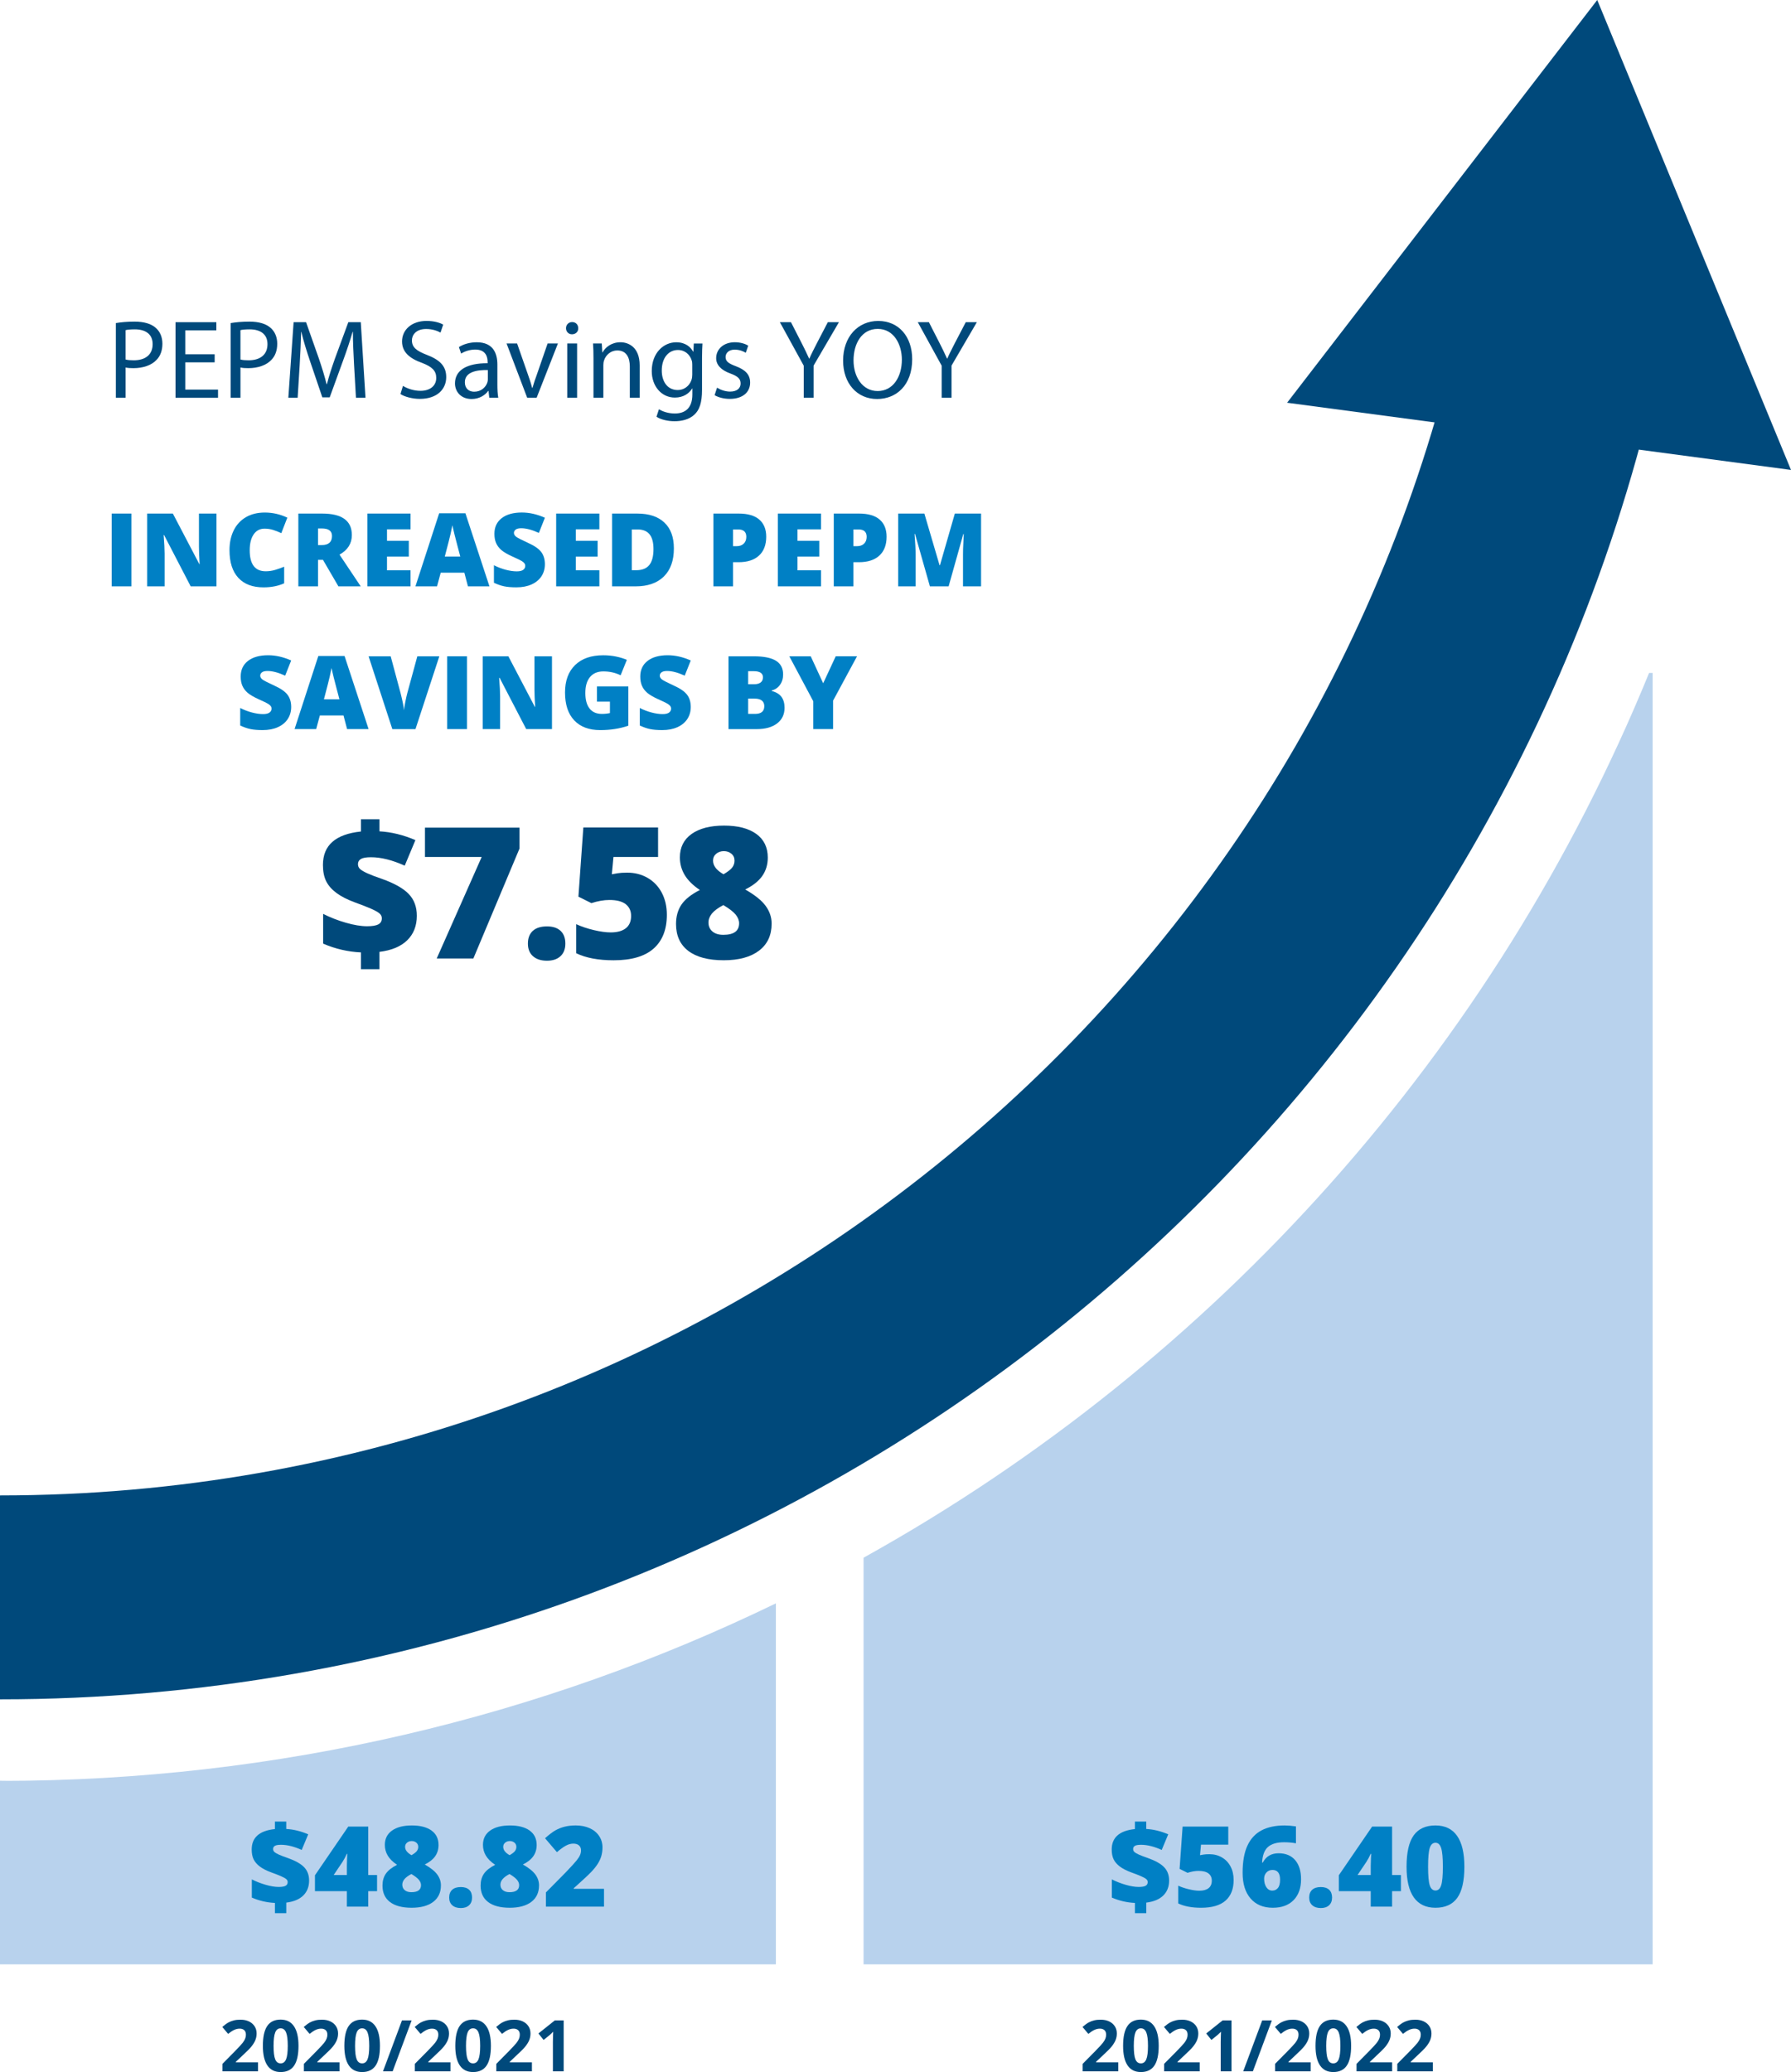 <?xml version="1.0" encoding="utf-8"?>
<!-- Generator: Adobe Illustrator 27.7.0, SVG Export Plug-In . SVG Version: 6.00 Build 0)  -->
<svg version="1.1" id="Layer_1" xmlns="http://www.w3.org/2000/svg" xmlns:xlink="http://www.w3.org/1999/xlink" x="0px" y="0px"
	 viewBox="0 0 175.677 203.227" style="enable-background:new 0 0 175.677 203.227;" xml:space="preserve">
<style type="text/css">
	.st0{fill:#B8D2ED;}
	.st1{fill:none;stroke:#00497B;stroke-width:20;stroke-miterlimit:10;}
	.st2{fill:#00497B;}
	.st3{fill:#0080C5;}
</style>
<g>
	<path class="st0" d="M84.706,152.781v39.881h77.4V66.005h-0.35C146.666,102.948,119.293,133.564,84.706,152.781"/>
	<path class="st0" d="M1.294,174.672c-0.433,0-0.862-0.013-1.294-0.016v18.006H76.106v-35.403
		c-23.005,11.154-48.824,17.413-76.106,17.413"/>
	<path class="st1" d="M152.58,35.654c-16.182,69.27-78.451,121.018-152.58,121.018"/>
	<polygon class="st2" points="126.251,39.501 156.672,0 175.677,46.093 	"/>
	<g>
		<path class="st2" d="M11.364,31.687c0.462-0.077,1.067-0.143,1.837-0.143c0.946,0,1.639,0.22,2.08,0.616
			c0.407,0.352,0.649,0.891,0.649,1.551c0,0.671-0.198,1.199-0.572,1.584c-0.506,0.539-1.331,0.815-2.266,0.815
			c-0.286,0-0.55-0.011-0.77-0.066v2.971h-0.958V31.687z M12.322,35.262c0.209,0.056,0.473,0.077,0.792,0.077
			c1.155,0,1.859-0.56,1.859-1.584c0-0.98-0.693-1.452-1.75-1.452c-0.418,0-0.737,0.033-0.902,0.077V35.262z"/>
		<path class="st2" d="M21.056,35.538H18.174v2.674h3.212v0.803h-4.17v-7.415h4.005v0.803H18.174v2.344h2.882V35.538z"
			/>
		<path class="st2" d="M22.628,31.687c0.462-0.077,1.067-0.143,1.837-0.143c0.946,0,1.639,0.22,2.08,0.616
			c0.407,0.352,0.649,0.891,0.649,1.551c0,0.671-0.198,1.199-0.572,1.584c-0.506,0.539-1.331,0.815-2.266,0.815
			c-0.286,0-0.55-0.011-0.77-0.066v2.971h-0.958V31.687z M23.586,35.262c0.209,0.056,0.473,0.077,0.792,0.077
			c1.155,0,1.859-0.56,1.859-1.584c0-0.98-0.693-1.452-1.75-1.452c-0.418,0-0.737,0.033-0.902,0.077V35.262z"/>
		<path class="st2" d="M34.729,35.757c-0.055-1.034-0.121-2.277-0.11-3.201h-0.033
			c-0.253,0.869-0.561,1.793-0.935,2.816l-1.309,3.598h-0.726l-1.199-3.531c-0.352-1.046-0.649-2.003-0.858-2.883
			h-0.022c-0.022,0.924-0.077,2.167-0.143,3.278l-0.198,3.18h-0.913l0.517-7.415h1.221l1.265,3.587
			c0.308,0.913,0.561,1.727,0.748,2.497h0.033c0.187-0.748,0.451-1.562,0.781-2.497l1.32-3.587h1.221l0.462,7.415
			h-0.935L34.729,35.757z"/>
		<path class="st2" d="M39.524,37.848c0.429,0.264,1.056,0.484,1.716,0.484c0.979,0,1.551-0.518,1.551-1.266
			c0-0.693-0.396-1.089-1.397-1.475c-1.21-0.429-1.958-1.056-1.958-2.101c0-1.155,0.957-2.014,2.398-2.014
			c0.759,0,1.309,0.176,1.639,0.363l-0.264,0.781c-0.242-0.133-0.737-0.352-1.408-0.352
			c-1.012,0-1.397,0.606-1.397,1.111c0,0.693,0.451,1.034,1.474,1.431c1.254,0.483,1.892,1.089,1.892,2.178
			c0,1.145-0.847,2.135-2.596,2.135c-0.715,0-1.497-0.209-1.893-0.474L39.524,37.848z"/>
		<path class="st2" d="M47.994,39.014l-0.077-0.671h-0.033c-0.297,0.418-0.869,0.792-1.628,0.792
			c-1.078,0-1.628-0.759-1.628-1.529c0-1.287,1.144-1.991,3.201-1.98v-0.109c0-0.44-0.121-1.232-1.21-1.232
			c-0.495,0-1.012,0.153-1.386,0.396l-0.22-0.638c0.44-0.286,1.078-0.473,1.75-0.473
			c1.628,0,2.024,1.11,2.024,2.178v1.991c0,0.462,0.022,0.913,0.088,1.276H47.994z M47.851,36.296
			c-1.056-0.021-2.255,0.165-2.255,1.199c0,0.627,0.418,0.925,0.913,0.925c0.693,0,1.133-0.44,1.288-0.892
			c0.033-0.099,0.055-0.209,0.055-0.308V36.296z"/>
		<path class="st2" d="M50.722,33.689l1.045,2.993c0.176,0.483,0.319,0.924,0.429,1.364h0.033
			c0.121-0.44,0.275-0.881,0.451-1.364l1.034-2.993h1.012l-2.09,5.325h-0.924l-2.024-5.325H50.722z"/>
		<path class="st2" d="M56.717,32.193c0.011,0.33-0.231,0.595-0.616,0.595c-0.341,0-0.583-0.265-0.583-0.595
			c0-0.341,0.253-0.605,0.605-0.605C56.486,31.588,56.717,31.852,56.717,32.193z M55.639,39.014V33.689h0.968v5.325
			H55.639z"/>
		<path class="st2" d="M58.213,35.13c0-0.55-0.011-1.001-0.044-1.441h0.858l0.055,0.881h0.022
			c0.264-0.507,0.88-1.001,1.76-1.001c0.737,0,1.881,0.44,1.881,2.266v3.18h-0.968v-3.069
			c0-0.858-0.319-1.573-1.232-1.573c-0.638,0-1.133,0.451-1.298,0.99c-0.044,0.121-0.066,0.286-0.066,0.451v3.201
			H58.213V35.13z"/>
		<path class="st2" d="M68.905,33.689c-0.022,0.386-0.044,0.815-0.044,1.464v3.091c0,1.222-0.242,1.97-0.759,2.432
			c-0.517,0.484-1.266,0.639-1.937,0.639c-0.638,0-1.342-0.154-1.772-0.44l0.242-0.737
			c0.352,0.22,0.902,0.418,1.562,0.418c0.99,0,1.716-0.517,1.716-1.859v-0.594h-0.022
			c-0.297,0.495-0.869,0.891-1.694,0.891c-1.32,0-2.267-1.122-2.267-2.596c0-1.805,1.177-2.827,2.398-2.827
			c0.924,0,1.43,0.483,1.661,0.924h0.022l0.044-0.804H68.905z M67.904,35.791c0-0.165-0.011-0.308-0.055-0.44
			c-0.176-0.561-0.649-1.023-1.353-1.023c-0.924,0-1.585,0.781-1.585,2.013c0,1.046,0.528,1.915,1.573,1.915
			c0.594,0,1.133-0.374,1.342-0.99c0.055-0.165,0.077-0.352,0.077-0.518V35.791z"/>
		<path class="st2" d="M70.335,38.024c0.286,0.188,0.792,0.385,1.276,0.385c0.704,0,1.034-0.352,1.034-0.792
			c0-0.462-0.275-0.715-0.99-0.979c-0.957-0.342-1.408-0.869-1.408-1.508c0-0.857,0.693-1.562,1.837-1.562
			c0.539,0,1.012,0.153,1.309,0.329l-0.242,0.704c-0.209-0.132-0.594-0.308-1.089-0.308
			c-0.572,0-0.891,0.33-0.891,0.727c0,0.44,0.319,0.638,1.012,0.901c0.924,0.352,1.397,0.815,1.397,1.606
			c0,0.935-0.726,1.596-1.991,1.596c-0.583,0-1.122-0.144-1.496-0.363L70.335,38.024z"/>
		<path class="st2" d="M78.838,39.014v-3.147l-2.343-4.269h1.089l1.045,2.046c0.286,0.561,0.506,1.013,0.737,1.529
			h0.022c0.209-0.483,0.462-0.968,0.748-1.529l1.067-2.046h1.089l-2.486,4.258v3.157H78.838z"/>
		<path class="st2" d="M89.475,35.23c0,2.552-1.551,3.905-3.443,3.905c-1.958,0-3.333-1.519-3.333-3.763
			c0-2.354,1.463-3.894,3.443-3.894C88.166,31.478,89.475,33.029,89.475,35.23z M83.722,35.351
			c0,1.584,0.858,3.003,2.365,3.003c1.518,0,2.376-1.397,2.376-3.08c0-1.475-0.77-3.015-2.365-3.015
			C84.514,32.259,83.722,33.722,83.722,35.351z"/>
		<path class="st2" d="M92.367,39.014v-3.147l-2.343-4.269h1.089l1.045,2.046c0.286,0.561,0.506,1.013,0.737,1.529
			h0.022c0.209-0.483,0.462-0.968,0.748-1.529l1.067-2.046h1.089l-2.486,4.258v3.157H92.367z"/>
	</g>
	<g>
		<path class="st3" d="M10.954,57.509v-7.139h1.938v7.139H10.954z"/>
		<path class="st3" d="M21.232,57.509H18.703L16.096,52.48h-0.044c0.062,0.791,0.093,1.395,0.093,1.812v3.218h-1.709
			v-7.139h2.519l2.598,4.961h0.029c-0.045-0.72-0.068-1.297-0.068-1.733v-3.228h1.719V57.509z"/>
		<path class="st3" d="M25.954,51.85c-0.459,0-0.817,0.189-1.074,0.564c-0.257,0.377-0.386,0.894-0.386,1.556
			c0,1.374,0.522,2.061,1.567,2.061c0.316,0,0.622-0.044,0.918-0.132s0.594-0.193,0.894-0.317v1.631
			c-0.596,0.264-1.27,0.396-2.022,0.396c-1.078,0-1.903-0.312-2.478-0.938s-0.862-1.528-0.862-2.71
			c0-0.739,0.139-1.389,0.417-1.948s0.679-0.99,1.201-1.291c0.522-0.302,1.137-0.452,1.843-0.452
			c0.771,0,1.509,0.168,2.212,0.503l-0.591,1.519c-0.264-0.124-0.527-0.228-0.791-0.312S26.257,51.85,25.954,51.85z"
			/>
		<path class="st3" d="M31.193,54.912v2.598h-1.929v-7.139h2.339c1.94,0,2.91,0.703,2.91,2.109
			c0,0.827-0.404,1.467-1.211,1.919l2.08,3.11h-2.188l-1.514-2.598H31.193z M31.193,53.462h0.361
			c0.674,0,1.011-0.298,1.011-0.894c0-0.491-0.331-0.737-0.991-0.737h-0.381V53.462z"/>
		<path class="st3" d="M40.27,57.509h-4.238v-7.139h4.238v1.548h-2.31v1.123h2.139v1.548h-2.139v1.348h2.31V57.509z
			"/>
		<path class="st3" d="M45.9,57.509l-0.352-1.338h-2.319l-0.361,1.338h-2.119l2.329-7.168h2.573l2.358,7.168H45.9z
			 M45.148,54.589l-0.308-1.172c-0.072-0.261-0.159-0.598-0.261-1.011s-0.17-0.71-0.203-0.889
			c-0.029,0.166-0.087,0.44-0.173,0.82s-0.277,1.131-0.574,2.251H45.148z"/>
		<path class="st3" d="M53.449,55.341c0,0.442-0.112,0.836-0.337,1.18c-0.225,0.343-0.548,0.609-0.972,0.801
			c-0.423,0.19-0.919,0.285-1.489,0.285c-0.475,0-0.874-0.033-1.196-0.1c-0.322-0.067-0.658-0.184-1.006-0.35
			V55.439c0.368,0.189,0.75,0.336,1.147,0.441c0.397,0.106,0.762,0.159,1.094,0.159
			c0.287,0,0.497-0.05,0.63-0.149c0.133-0.099,0.2-0.227,0.2-0.383c0-0.098-0.027-0.184-0.081-0.256
			c-0.054-0.074-0.14-0.147-0.259-0.223s-0.435-0.228-0.95-0.459c-0.465-0.212-0.815-0.417-1.047-0.615
			s-0.405-0.427-0.518-0.684s-0.169-0.561-0.169-0.913c0-0.657,0.239-1.17,0.718-1.538s1.136-0.552,1.973-0.552
			c0.739,0,1.493,0.171,2.261,0.513l-0.591,1.489c-0.667-0.306-1.244-0.459-1.728-0.459
			c-0.251,0-0.433,0.044-0.547,0.132s-0.171,0.197-0.171,0.327c0,0.14,0.072,0.266,0.217,0.376
			s0.538,0.312,1.179,0.606c0.615,0.276,1.042,0.574,1.282,0.891C53.33,54.461,53.449,54.86,53.449,55.341z"/>
		<path class="st3" d="M58.791,57.509h-4.238v-7.139h4.238v1.548h-2.31v1.123H58.62v1.548h-2.139v1.348h2.31V57.509z"
			/>
		<path class="st3" d="M66.1,53.789c0,1.191-0.328,2.109-0.984,2.754s-1.578,0.967-2.766,0.967h-2.31v-7.139h2.471
			c1.146,0,2.03,0.293,2.654,0.879S66.1,52.682,66.1,53.789z M64.099,53.857c0-0.654-0.129-1.14-0.388-1.455
			s-0.652-0.474-1.179-0.474h-0.561v3.999h0.43c0.586,0,1.016-0.17,1.289-0.51
			C63.962,55.077,64.099,54.557,64.099,53.857z"/>
		<path class="st3" d="M75.158,52.641c0,0.798-0.235,1.413-0.706,1.849c-0.47,0.434-1.139,0.651-2.004,0.651h-0.542
			v2.368h-1.929v-7.139h2.471c0.902,0,1.579,0.197,2.031,0.591S75.158,51.916,75.158,52.641z M71.906,53.569h0.352
			c0.29,0,0.52-0.081,0.691-0.244s0.256-0.388,0.256-0.674c0-0.481-0.267-0.723-0.801-0.723h-0.498V53.569z"/>
		<path class="st3" d="M80.534,57.509h-4.238v-7.139h4.238v1.548h-2.31v1.123h2.139v1.548h-2.139v1.348h2.31V57.509z
			"/>
		<path class="st3" d="M86.965,52.641c0,0.798-0.235,1.413-0.706,1.849c-0.47,0.434-1.139,0.651-2.004,0.651h-0.542
			v2.368h-1.929v-7.139h2.471c0.902,0,1.579,0.197,2.031,0.591S86.965,51.916,86.965,52.641z M83.713,53.569h0.352
			c0.29,0,0.52-0.081,0.691-0.244s0.256-0.388,0.256-0.674c0-0.481-0.267-0.723-0.801-0.723h-0.498V53.569z"/>
		<path class="st3" d="M91.213,57.509l-1.46-5.142h-0.044c0.068,0.876,0.102,1.556,0.102,2.041v3.101h-1.709v-7.139
			h2.568L92.16,55.439h0.039l1.46-5.068h2.573v7.139h-1.772v-3.13c0-0.163,0.002-0.344,0.007-0.542
			s0.027-0.685,0.066-1.46h-0.044l-1.44,5.132H91.213z"/>
	</g>
	<g>
		<path class="st3" d="M28.562,69.341c0,0.442-0.112,0.836-0.337,1.18c-0.225,0.343-0.548,0.609-0.972,0.801
			c-0.423,0.19-0.919,0.285-1.489,0.285c-0.475,0-0.874-0.033-1.196-0.1c-0.322-0.067-0.658-0.184-1.006-0.35
			V69.439c0.368,0.189,0.75,0.336,1.147,0.441c0.397,0.106,0.762,0.159,1.094,0.159
			c0.287,0,0.497-0.05,0.63-0.149c0.133-0.099,0.2-0.227,0.2-0.383c0-0.098-0.027-0.184-0.081-0.256
			c-0.054-0.074-0.14-0.147-0.259-0.223s-0.435-0.228-0.95-0.459c-0.465-0.212-0.815-0.417-1.047-0.615
			s-0.405-0.427-0.518-0.684s-0.169-0.561-0.169-0.913c0-0.657,0.239-1.17,0.718-1.538s1.136-0.552,1.973-0.552
			c0.739,0,1.493,0.171,2.261,0.513l-0.591,1.489c-0.667-0.306-1.244-0.459-1.728-0.459
			c-0.251,0-0.433,0.044-0.547,0.132s-0.171,0.197-0.171,0.327c0,0.14,0.072,0.266,0.217,0.376
			s0.538,0.312,1.179,0.606c0.615,0.276,1.042,0.574,1.282,0.891C28.442,68.46,28.562,68.86,28.562,69.341z"/>
		<path class="st3" d="M34.045,71.509l-0.352-1.338h-2.319l-0.361,1.338h-2.119l2.329-7.168h2.573l2.358,7.168H34.045z
			 M33.293,68.589l-0.308-1.172c-0.072-0.261-0.159-0.598-0.261-1.011s-0.17-0.71-0.203-0.889
			c-0.029,0.166-0.087,0.44-0.173,0.82s-0.277,1.131-0.574,2.251H33.293z"/>
		<path class="st3" d="M40.935,64.371h2.158l-2.339,7.139h-2.271l-2.329-7.139h2.168l0.972,3.618
			c0.202,0.804,0.312,1.364,0.332,1.68c0.023-0.228,0.068-0.513,0.137-0.855s0.128-0.61,0.181-0.806
			L40.935,64.371z"/>
		<path class="st3" d="M43.865,71.509v-7.139h1.938v7.139H43.865z"/>
		<path class="st3" d="M54.143,71.509h-2.529L49.006,66.48h-0.044c0.062,0.791,0.093,1.395,0.093,1.812v3.218h-1.709
			v-7.139h2.519l2.598,4.961h0.029c-0.045-0.72-0.068-1.297-0.068-1.733v-3.228h1.719V71.509z"/>
		<path class="st3" d="M58.552,67.33h3.081v3.848c-0.836,0.286-1.756,0.43-2.759,0.43
			c-1.1,0-1.951-0.319-2.551-0.957s-0.901-1.548-0.901-2.729c0-1.152,0.329-2.049,0.986-2.69
			s1.579-0.962,2.764-0.962c0.449,0,0.873,0.042,1.272,0.127s0.746,0.192,1.042,0.322l-0.61,1.514
			c-0.514-0.254-1.079-0.381-1.694-0.381c-0.563,0-0.999,0.183-1.306,0.55c-0.308,0.365-0.461,0.889-0.461,1.569
			c0,0.667,0.139,1.176,0.417,1.526c0.278,0.35,0.68,0.524,1.204,0.524c0.287,0,0.55-0.027,0.791-0.083v-1.118
			h-1.274V67.33z"/>
		<path class="st3" d="M67.756,69.341c0,0.442-0.112,0.836-0.337,1.18c-0.225,0.343-0.548,0.609-0.972,0.801
			c-0.423,0.19-0.919,0.285-1.489,0.285c-0.475,0-0.874-0.033-1.196-0.1c-0.322-0.067-0.658-0.184-1.006-0.35
			V69.439c0.368,0.189,0.75,0.336,1.147,0.441c0.397,0.106,0.762,0.159,1.094,0.159
			c0.287,0,0.497-0.05,0.63-0.149c0.133-0.099,0.2-0.227,0.2-0.383c0-0.098-0.027-0.184-0.081-0.256
			c-0.054-0.074-0.14-0.147-0.259-0.223s-0.435-0.228-0.95-0.459c-0.465-0.212-0.815-0.417-1.047-0.615
			s-0.405-0.427-0.518-0.684s-0.169-0.561-0.169-0.913c0-0.657,0.239-1.17,0.718-1.538s1.136-0.552,1.973-0.552
			c0.739,0,1.493,0.171,2.261,0.513l-0.591,1.489c-0.667-0.306-1.244-0.459-1.728-0.459
			c-0.251,0-0.433,0.044-0.547,0.132s-0.171,0.197-0.171,0.327c0,0.14,0.072,0.266,0.217,0.376
			s0.538,0.312,1.179,0.606c0.615,0.276,1.042,0.574,1.282,0.891C67.637,68.46,67.756,68.86,67.756,69.341z"/>
		<path class="st3" d="M71.457,64.371h2.49c0.97,0,1.69,0.144,2.161,0.432c0.47,0.289,0.706,0.737,0.706,1.346
			c0,0.4-0.102,0.742-0.308,1.025s-0.475,0.466-0.81,0.547v0.049c0.443,0.117,0.763,0.312,0.962,0.586
			s0.298,0.628,0.298,1.065c0,0.647-0.243,1.158-0.73,1.531c-0.487,0.372-1.15,0.559-1.99,0.559h-2.778V64.371z
			 M73.386,67.11h0.581c0.277,0,0.491-0.057,0.642-0.171s0.227-0.283,0.227-0.508
			c0-0.4-0.303-0.601-0.908-0.601h-0.542V67.11z M73.386,68.521v1.499h0.679c0.602,0,0.903-0.254,0.903-0.762
			c0-0.237-0.081-0.42-0.242-0.547s-0.395-0.19-0.701-0.19H73.386z"/>
		<path class="st3" d="M80.745,67.017l1.23-2.647h2.09l-2.349,4.351v2.788h-1.943v-2.729l-2.349-4.409h2.1
			L80.745,67.017z"/>
	</g>
	<g>
		<path class="st2" d="M35.405,93.412c-1.283-0.059-2.519-0.346-3.709-0.861v-2.918
			c0.68,0.346,1.418,0.635,2.215,0.865c0.797,0.232,1.497,0.348,2.101,0.348c0.498,0,0.863-0.06,1.094-0.18
			s0.347-0.321,0.347-0.603c0-0.193-0.084-0.357-0.251-0.492s-0.445-0.287-0.835-0.457s-0.915-0.375-1.578-0.615
			c-0.744-0.275-1.345-0.585-1.802-0.927c-0.457-0.344-0.79-0.727-0.998-1.152c-0.208-0.424-0.312-0.953-0.312-1.586
			c0-0.967,0.31-1.723,0.932-2.268s1.553-0.882,2.795-1.011v-1.204h1.819v1.187
			c1.166,0.065,2.341,0.352,3.524,0.861l-1.046,2.505c-1.225-0.551-2.329-0.826-3.313-0.826
			c-0.469,0-0.798,0.057-0.989,0.172c-0.19,0.113-0.286,0.282-0.286,0.505c0,0.193,0.069,0.353,0.206,0.479
			s0.377,0.267,0.716,0.422s0.811,0.335,1.415,0.54c1.225,0.434,2.103,0.927,2.637,1.481
			c0.533,0.553,0.8,1.267,0.8,2.14c0,0.984-0.312,1.784-0.936,2.399s-1.534,0.996-2.729,1.143v1.696h-1.819
			V93.412z"/>
		<path class="st2" d="M42.837,94.009l4.412-9.958h-5.564v-2.874h9.273v2.048L46.432,94.009H42.837z"/>
		<path class="st2" d="M51.781,92.55c0-0.539,0.16-0.955,0.479-1.248s0.784-0.44,1.393-0.44
			c0.58,0,1.025,0.146,1.336,0.44s0.466,0.709,0.466,1.248c0,0.527-0.16,0.94-0.479,1.234
			c-0.319,0.296-0.76,0.444-1.323,0.444c-0.58,0-1.037-0.146-1.371-0.44S51.781,93.084,51.781,92.55z"/>
		<path class="st2" d="M61.524,85.589c0.738,0,1.405,0.172,2,0.514c0.595,0.344,1.058,0.828,1.389,1.455
			s0.497,1.351,0.497,2.171c0,1.435-0.432,2.537-1.296,3.305s-2.172,1.151-3.924,1.151
			c-1.5,0-2.725-0.231-3.674-0.694v-2.848c0.51,0.234,1.085,0.428,1.727,0.58s1.194,0.229,1.657,0.229
			c0.644,0,1.14-0.136,1.485-0.409c0.346-0.272,0.519-0.675,0.519-1.208c0-0.492-0.176-0.876-0.527-1.151
			s-0.885-0.413-1.6-0.413c-0.545,0-1.134,0.102-1.767,0.308l-1.274-0.633l0.483-6.785h7.33v2.892h-4.377
			l-0.158,1.696c0.457-0.088,0.782-0.137,0.976-0.144C61.181,85.593,61.36,85.589,61.524,85.589z"/>
		<path class="st2" d="M71.022,80.975c1.353,0,2.407,0.273,3.16,0.817s1.129,1.318,1.129,2.32
			c0,0.68-0.177,1.276-0.532,1.789s-0.915,0.959-1.683,1.34c0.949,0.539,1.619,1.076,2.008,1.613
			c0.39,0.535,0.585,1.114,0.585,1.735c0,1.143-0.413,2.027-1.239,2.654s-1.98,0.94-3.463,0.94
			c-1.512,0-2.669-0.306-3.472-0.918s-1.204-1.493-1.204-2.642c0-0.744,0.179-1.378,0.536-1.903
			c0.357-0.523,0.958-1,1.802-1.428c-0.68-0.457-1.176-0.947-1.49-1.473c-0.314-0.523-0.47-1.1-0.47-1.727
			c0-0.984,0.384-1.75,1.151-2.299C68.608,81.25,69.668,80.975,71.022,80.975z M69.493,90.485
			c0,0.363,0.129,0.655,0.387,0.874c0.258,0.221,0.615,0.33,1.072,0.33c1.031,0,1.547-0.378,1.547-1.134
			c0-0.287-0.113-0.569-0.338-0.849c-0.226-0.277-0.628-0.59-1.208-0.935c-0.521,0.275-0.895,0.553-1.121,0.83
			C69.605,89.88,69.493,90.174,69.493,90.485z M71.004,83.48c-0.299,0-0.551,0.087-0.756,0.26
			s-0.308,0.397-0.308,0.672c0,0.504,0.343,0.949,1.028,1.336c0.416-0.24,0.7-0.46,0.853-0.659
			s0.229-0.425,0.229-0.677c0-0.281-0.102-0.507-0.308-0.677S71.291,83.48,71.004,83.48z"/>
	</g>
	<g>
		<path class="st2" d="M25.311,203.159h-3.493v-0.734l1.254-1.269c0.372-0.381,0.614-0.644,0.728-0.791
			c0.114-0.147,0.196-0.283,0.246-0.409c0.05-0.125,0.075-0.255,0.075-0.389c0-0.201-0.055-0.351-0.166-0.448
			c-0.11-0.098-0.258-0.147-0.442-0.147c-0.194,0-0.382,0.045-0.564,0.134s-0.373,0.216-0.571,0.38l-0.574-0.681
			c0.246-0.21,0.45-0.357,0.612-0.444s0.338-0.153,0.53-0.2s0.406-0.069,0.643-0.069
			c0.312,0,0.588,0.057,0.827,0.17c0.239,0.114,0.425,0.273,0.557,0.478s0.198,0.44,0.198,0.705
			c0,0.23-0.041,0.445-0.122,0.647c-0.081,0.201-0.206,0.408-0.376,0.62c-0.169,0.212-0.469,0.514-0.897,0.906
			l-0.643,0.605v0.048h2.177V203.159z"/>
		<path class="st2" d="M29.279,200.661c0,0.872-0.143,1.519-0.429,1.938c-0.286,0.419-0.727,0.629-1.321,0.629
			c-0.577,0-1.011-0.217-1.304-0.649c-0.293-0.433-0.44-1.072-0.44-1.917c0-0.883,0.143-1.532,0.427-1.95
			s0.724-0.628,1.316-0.628c0.577,0,1.012,0.219,1.308,0.656C29.132,199.176,29.279,199.817,29.279,200.661z
			 M26.835,200.661c0,0.612,0.053,1.052,0.159,1.317c0.106,0.266,0.285,0.398,0.535,0.398
			c0.246,0,0.424-0.134,0.533-0.402c0.109-0.27,0.164-0.707,0.164-1.312c0-0.613-0.055-1.054-0.166-1.321
			c-0.11-0.268-0.288-0.401-0.531-0.401c-0.248,0-0.426,0.134-0.533,0.401S26.835,200.047,26.835,200.661z"/>
		<path class="st2" d="M33.302,203.159H29.809v-0.734l1.254-1.269c0.372-0.381,0.614-0.644,0.728-0.791
			c0.114-0.147,0.196-0.283,0.246-0.409c0.05-0.125,0.075-0.255,0.075-0.389c0-0.201-0.055-0.351-0.166-0.448
			c-0.11-0.098-0.258-0.147-0.442-0.147c-0.194,0-0.382,0.045-0.564,0.134s-0.373,0.216-0.571,0.38l-0.574-0.681
			c0.246-0.21,0.45-0.357,0.612-0.444s0.338-0.153,0.53-0.2s0.406-0.069,0.643-0.069
			c0.312,0,0.588,0.057,0.827,0.17c0.239,0.114,0.425,0.273,0.557,0.478s0.198,0.44,0.198,0.705
			c0,0.23-0.041,0.445-0.122,0.647c-0.081,0.201-0.206,0.408-0.376,0.62c-0.169,0.212-0.469,0.514-0.897,0.906
			l-0.643,0.605v0.048h2.177V203.159z"/>
		<path class="st2" d="M37.27,200.661c0,0.872-0.143,1.519-0.429,1.938c-0.286,0.419-0.727,0.629-1.321,0.629
			c-0.577,0-1.011-0.217-1.304-0.649c-0.293-0.433-0.44-1.072-0.44-1.917c0-0.883,0.143-1.532,0.427-1.95
			s0.724-0.628,1.316-0.628c0.577,0,1.012,0.219,1.308,0.656C37.123,199.176,37.27,199.817,37.27,200.661z
			 M34.827,200.661c0,0.612,0.053,1.052,0.159,1.317c0.106,0.266,0.285,0.398,0.535,0.398
			c0.246,0,0.424-0.134,0.533-0.402c0.109-0.27,0.164-0.707,0.164-1.312c0-0.613-0.055-1.054-0.166-1.321
			c-0.11-0.268-0.288-0.401-0.531-0.401c-0.248,0-0.426,0.134-0.533,0.401S34.827,200.047,34.827,200.661z"/>
		<path class="st2" d="M40.377,198.162l-1.863,4.997h-0.947l1.863-4.997H40.377z"/>
		<path class="st2" d="M44.185,203.159h-3.493v-0.734l1.254-1.269c0.372-0.381,0.614-0.644,0.728-0.791
			c0.114-0.147,0.196-0.283,0.246-0.409c0.05-0.125,0.075-0.255,0.075-0.389c0-0.201-0.055-0.351-0.166-0.448
			c-0.11-0.098-0.258-0.147-0.442-0.147c-0.194,0-0.382,0.045-0.564,0.134s-0.373,0.216-0.571,0.38l-0.574-0.681
			c0.246-0.21,0.45-0.357,0.612-0.444s0.338-0.153,0.53-0.2s0.406-0.069,0.643-0.069
			c0.312,0,0.588,0.057,0.827,0.17c0.239,0.114,0.425,0.273,0.557,0.478s0.198,0.44,0.198,0.705
			c0,0.23-0.041,0.445-0.122,0.647c-0.081,0.201-0.206,0.408-0.376,0.62c-0.169,0.212-0.469,0.514-0.897,0.906
			l-0.643,0.605v0.048h2.177V203.159z"/>
		<path class="st2" d="M48.153,200.661c0,0.872-0.143,1.519-0.429,1.938c-0.286,0.419-0.727,0.629-1.321,0.629
			c-0.577,0-1.011-0.217-1.304-0.649c-0.293-0.433-0.44-1.072-0.44-1.917c0-0.883,0.143-1.532,0.427-1.95
			s0.724-0.628,1.316-0.628c0.577,0,1.012,0.219,1.308,0.656C48.006,199.176,48.153,199.817,48.153,200.661z
			 M45.709,200.661c0,0.612,0.053,1.052,0.159,1.317c0.106,0.266,0.285,0.398,0.535,0.398
			c0.246,0,0.424-0.134,0.533-0.402c0.109-0.27,0.164-0.707,0.164-1.312c0-0.613-0.055-1.054-0.166-1.321
			c-0.11-0.268-0.288-0.401-0.531-0.401c-0.248,0-0.426,0.134-0.533,0.401S45.709,200.047,45.709,200.661z"/>
		<path class="st2" d="M52.176,203.159H48.683v-0.734l1.254-1.269c0.372-0.381,0.614-0.644,0.728-0.791
			c0.114-0.147,0.196-0.283,0.246-0.409c0.05-0.125,0.075-0.255,0.075-0.389c0-0.201-0.055-0.351-0.166-0.448
			c-0.11-0.098-0.258-0.147-0.442-0.147c-0.194,0-0.382,0.045-0.564,0.134s-0.373,0.216-0.571,0.38l-0.574-0.681
			c0.246-0.21,0.45-0.357,0.612-0.444s0.338-0.153,0.53-0.2s0.406-0.069,0.643-0.069
			c0.312,0,0.588,0.057,0.827,0.17c0.239,0.114,0.425,0.273,0.557,0.478s0.198,0.44,0.198,0.705
			c0,0.23-0.041,0.445-0.122,0.647c-0.081,0.201-0.206,0.408-0.376,0.62c-0.169,0.212-0.469,0.514-0.897,0.906
			l-0.643,0.605v0.048h2.177V203.159z"/>
		<path class="st2" d="M55.29,203.159h-1.056v-2.892l0.01-0.476l0.017-0.519c-0.175,0.176-0.297,0.291-0.366,0.346
			l-0.574,0.461l-0.509-0.635l1.61-1.282h0.868V203.159z"/>
	</g>
	<g>
		<path class="st2" d="M109.689,203.159h-3.493v-0.734l1.254-1.269c0.372-0.381,0.614-0.644,0.728-0.791
			c0.114-0.147,0.196-0.283,0.246-0.409c0.05-0.125,0.075-0.255,0.075-0.389c0-0.201-0.055-0.351-0.166-0.448
			c-0.11-0.098-0.258-0.147-0.442-0.147c-0.194,0-0.382,0.045-0.564,0.134s-0.373,0.216-0.571,0.38l-0.574-0.681
			c0.246-0.21,0.45-0.357,0.612-0.444s0.338-0.153,0.53-0.2s0.406-0.069,0.643-0.069
			c0.312,0,0.588,0.057,0.827,0.17c0.239,0.114,0.425,0.273,0.557,0.478s0.198,0.44,0.198,0.705
			c0,0.23-0.041,0.445-0.122,0.647c-0.081,0.201-0.206,0.408-0.376,0.62c-0.169,0.212-0.469,0.514-0.897,0.906
			l-0.643,0.605v0.048h2.177V203.159z"/>
		<path class="st2" d="M113.657,200.661c0,0.872-0.143,1.519-0.429,1.938c-0.286,0.419-0.727,0.629-1.321,0.629
			c-0.577,0-1.011-0.217-1.304-0.649c-0.293-0.433-0.44-1.072-0.44-1.917c0-0.883,0.143-1.532,0.427-1.95
			s0.724-0.628,1.316-0.628c0.577,0,1.012,0.219,1.308,0.656C113.51,199.176,113.657,199.817,113.657,200.661z
			 M111.213,200.661c0,0.612,0.053,1.052,0.159,1.317c0.106,0.266,0.285,0.398,0.535,0.398
			c0.246,0,0.424-0.134,0.533-0.402c0.109-0.27,0.164-0.707,0.164-1.312c0-0.613-0.055-1.054-0.166-1.321
			c-0.11-0.268-0.288-0.401-0.531-0.401c-0.248,0-0.426,0.134-0.533,0.401S111.213,200.047,111.213,200.661z"/>
		<path class="st2" d="M117.68,203.159h-3.493v-0.734l1.254-1.269c0.372-0.381,0.614-0.644,0.728-0.791
			c0.114-0.147,0.196-0.283,0.246-0.409c0.05-0.125,0.075-0.255,0.075-0.389c0-0.201-0.055-0.351-0.166-0.448
			c-0.11-0.098-0.258-0.147-0.442-0.147c-0.194,0-0.382,0.045-0.564,0.134s-0.373,0.216-0.571,0.38l-0.574-0.681
			c0.246-0.21,0.45-0.357,0.612-0.444s0.338-0.153,0.53-0.2s0.406-0.069,0.643-0.069
			c0.312,0,0.588,0.057,0.827,0.17c0.239,0.114,0.425,0.273,0.557,0.478s0.198,0.44,0.198,0.705
			c0,0.23-0.041,0.445-0.122,0.647c-0.081,0.201-0.206,0.408-0.376,0.62c-0.169,0.212-0.469,0.514-0.897,0.906
			l-0.643,0.605v0.048h2.177V203.159z"/>
		<path class="st2" d="M120.794,203.159h-1.056v-2.892l0.01-0.476l0.017-0.519c-0.175,0.176-0.297,0.291-0.366,0.346
			l-0.574,0.461l-0.509-0.635l1.61-1.282h0.868V203.159z"/>
		<path class="st2" d="M124.755,198.162l-1.863,4.997h-0.947l1.863-4.997H124.755z"/>
		<path class="st2" d="M128.563,203.159h-3.493v-0.734l1.254-1.269c0.372-0.381,0.614-0.644,0.728-0.791
			c0.114-0.147,0.196-0.283,0.246-0.409c0.05-0.125,0.075-0.255,0.075-0.389c0-0.201-0.055-0.351-0.166-0.448
			c-0.11-0.098-0.258-0.147-0.442-0.147c-0.194,0-0.382,0.045-0.564,0.134s-0.373,0.216-0.571,0.38l-0.574-0.681
			c0.246-0.21,0.45-0.357,0.612-0.444s0.338-0.153,0.53-0.2s0.406-0.069,0.643-0.069
			c0.312,0,0.588,0.057,0.827,0.17c0.239,0.114,0.425,0.273,0.557,0.478s0.198,0.44,0.198,0.705
			c0,0.23-0.041,0.445-0.122,0.647c-0.081,0.201-0.206,0.408-0.376,0.62c-0.169,0.212-0.469,0.514-0.897,0.906
			l-0.643,0.605v0.048h2.177V203.159z"/>
		<path class="st2" d="M132.531,200.661c0,0.872-0.143,1.519-0.429,1.938c-0.286,0.419-0.727,0.629-1.321,0.629
			c-0.577,0-1.011-0.217-1.304-0.649c-0.293-0.433-0.44-1.072-0.44-1.917c0-0.883,0.143-1.532,0.427-1.95
			s0.724-0.628,1.316-0.628c0.577,0,1.012,0.219,1.308,0.656C132.384,199.176,132.531,199.817,132.531,200.661z
			 M130.087,200.661c0,0.612,0.053,1.052,0.159,1.317c0.106,0.266,0.285,0.398,0.535,0.398
			c0.246,0,0.424-0.134,0.533-0.402c0.109-0.27,0.164-0.707,0.164-1.312c0-0.613-0.055-1.054-0.166-1.321
			c-0.11-0.268-0.288-0.401-0.531-0.401c-0.248,0-0.426,0.134-0.533,0.401S130.087,200.047,130.087,200.661z"/>
		<path class="st2" d="M136.554,203.159h-3.493v-0.734l1.254-1.269c0.372-0.381,0.614-0.644,0.728-0.791
			c0.114-0.147,0.196-0.283,0.246-0.409c0.05-0.125,0.075-0.255,0.075-0.389c0-0.201-0.055-0.351-0.166-0.448
			c-0.11-0.098-0.258-0.147-0.442-0.147c-0.194,0-0.382,0.045-0.564,0.134s-0.373,0.216-0.571,0.38l-0.574-0.681
			c0.246-0.21,0.45-0.357,0.612-0.444s0.338-0.153,0.53-0.2s0.406-0.069,0.643-0.069
			c0.312,0,0.588,0.057,0.827,0.17c0.239,0.114,0.425,0.273,0.557,0.478s0.198,0.44,0.198,0.705
			c0,0.23-0.041,0.445-0.122,0.647c-0.081,0.201-0.206,0.408-0.376,0.62c-0.169,0.212-0.469,0.514-0.897,0.906
			l-0.643,0.605v0.048h2.177V203.159z"/>
		<path class="st2" d="M140.55,203.159h-3.493v-0.734l1.254-1.269c0.372-0.381,0.614-0.644,0.728-0.791
			c0.114-0.147,0.196-0.283,0.246-0.409c0.05-0.125,0.075-0.255,0.075-0.389c0-0.201-0.055-0.351-0.166-0.448
			c-0.11-0.098-0.258-0.147-0.442-0.147c-0.194,0-0.382,0.045-0.564,0.134s-0.373,0.216-0.571,0.38l-0.574-0.681
			c0.246-0.21,0.45-0.357,0.612-0.444s0.338-0.153,0.53-0.2s0.406-0.069,0.643-0.069
			c0.312,0,0.588,0.057,0.827,0.17c0.239,0.114,0.425,0.273,0.557,0.478s0.198,0.44,0.198,0.705
			c0,0.23-0.041,0.445-0.122,0.647c-0.081,0.201-0.206,0.408-0.376,0.62c-0.169,0.212-0.469,0.514-0.897,0.906
			l-0.643,0.605v0.048h2.177V203.159z"/>
	</g>
	<g>
		<path class="st3" d="M26.968,186.641c-0.784-0.036-1.54-0.211-2.267-0.526v-1.783
			c0.415,0.211,0.867,0.388,1.353,0.529s0.915,0.212,1.284,0.212c0.304,0,0.527-0.037,0.668-0.11
			c0.142-0.073,0.212-0.196,0.212-0.368c0-0.117-0.051-0.218-0.153-0.301c-0.102-0.082-0.273-0.175-0.511-0.279
			c-0.238-0.103-0.559-0.229-0.964-0.375c-0.455-0.169-0.822-0.357-1.101-0.567
			c-0.279-0.209-0.482-0.443-0.61-0.703c-0.127-0.26-0.19-0.583-0.19-0.97c0-0.591,0.19-1.053,0.569-1.386
			s0.949-0.539,1.708-0.618v-0.735h1.112v0.726c0.712,0.039,1.431,0.215,2.154,0.525l-0.639,1.531
			c-0.749-0.337-1.423-0.505-2.025-0.505c-0.287,0-0.488,0.035-0.605,0.104c-0.116,0.07-0.174,0.173-0.174,0.309
			c0,0.119,0.042,0.216,0.127,0.293c0.084,0.077,0.23,0.163,0.438,0.258s0.496,0.205,0.865,0.33
			c0.749,0.266,1.286,0.567,1.611,0.905c0.326,0.339,0.489,0.774,0.489,1.308c0,0.602-0.19,1.091-0.572,1.467
			c-0.381,0.376-0.937,0.608-1.667,0.698v1.036h-1.112V186.641z"/>
		<path class="st3" d="M36.985,185.487H36.12v1.52h-2.095v-1.52h-3.131v-1.559l3.266-4.774H36.12v4.748h0.865V185.487z
			 M34.025,183.902v-0.913c0-0.172,0.006-0.403,0.019-0.695c0.013-0.292,0.022-0.445,0.03-0.459h-0.059
			c-0.122,0.275-0.26,0.533-0.414,0.773l-0.87,1.294H34.025z"/>
		<path class="st3" d="M40.395,179.042c0.827,0,1.471,0.166,1.931,0.499c0.46,0.333,0.69,0.806,0.69,1.418
			c0,0.415-0.108,0.779-0.325,1.093c-0.216,0.314-0.559,0.587-1.028,0.819c0.58,0.329,0.989,0.658,1.228,0.985
			c0.238,0.328,0.357,0.682,0.357,1.06c0,0.699-0.252,1.239-0.757,1.623c-0.505,0.383-1.21,0.574-2.116,0.574
			c-0.924,0-1.631-0.188-2.122-0.561s-0.736-0.912-0.736-1.614c0-0.454,0.109-0.842,0.328-1.162
			s0.585-0.611,1.101-0.873c-0.415-0.279-0.719-0.579-0.91-0.899c-0.192-0.32-0.288-0.673-0.288-1.056
			c0-0.602,0.234-1.069,0.704-1.404S39.568,179.042,40.395,179.042z M39.461,184.852
			c0,0.223,0.079,0.4,0.236,0.535c0.158,0.134,0.376,0.201,0.655,0.201c0.63,0,0.945-0.231,0.945-0.693
			c0-0.175-0.069-0.348-0.207-0.518c-0.138-0.17-0.384-0.361-0.738-0.572c-0.319,0.168-0.547,0.338-0.685,0.508
			C39.53,184.483,39.461,184.663,39.461,184.852z M40.385,180.572c-0.183,0-0.336,0.053-0.462,0.158
			s-0.188,0.243-0.188,0.411c0,0.308,0.209,0.58,0.628,0.816c0.254-0.146,0.428-0.281,0.521-0.402
			c0.093-0.122,0.14-0.26,0.14-0.414c0-0.172-0.062-0.31-0.188-0.414
			C40.71,180.624,40.56,180.572,40.385,180.572z"/>
		<path class="st3" d="M44.059,186.115c0-0.329,0.098-0.584,0.293-0.763c0.195-0.179,0.478-0.269,0.851-0.269
			c0.354,0,0.626,0.09,0.816,0.269s0.285,0.434,0.285,0.763c0,0.322-0.098,0.574-0.293,0.755
			c-0.195,0.181-0.464,0.272-0.808,0.272c-0.354,0-0.634-0.09-0.838-0.27
			C44.16,186.693,44.059,186.441,44.059,186.115z"/>
		<path class="st3" d="M50.02,179.042c0.827,0,1.471,0.166,1.931,0.499c0.46,0.333,0.69,0.806,0.69,1.418
			c0,0.415-0.108,0.779-0.325,1.093c-0.216,0.314-0.559,0.587-1.028,0.819c0.58,0.329,0.989,0.658,1.228,0.985
			c0.238,0.328,0.357,0.682,0.357,1.06c0,0.699-0.252,1.239-0.757,1.623c-0.505,0.383-1.21,0.574-2.116,0.574
			c-0.924,0-1.631-0.188-2.122-0.561s-0.736-0.912-0.736-1.614c0-0.454,0.109-0.842,0.328-1.162
			s0.585-0.611,1.101-0.873c-0.415-0.279-0.719-0.579-0.91-0.899c-0.192-0.32-0.288-0.673-0.288-1.056
			c0-0.602,0.234-1.069,0.704-1.404S49.193,179.042,50.02,179.042z M49.086,184.852
			c0,0.223,0.079,0.4,0.236,0.535c0.158,0.134,0.376,0.201,0.655,0.201c0.63,0,0.945-0.231,0.945-0.693
			c0-0.175-0.069-0.348-0.207-0.518c-0.138-0.17-0.384-0.361-0.738-0.572c-0.319,0.168-0.547,0.338-0.685,0.508
			C49.155,184.483,49.086,184.663,49.086,184.852z M50.01,180.572c-0.183,0-0.336,0.053-0.462,0.158
			s-0.188,0.243-0.188,0.411c0,0.308,0.209,0.58,0.628,0.816c0.254-0.146,0.428-0.281,0.521-0.402
			c0.093-0.122,0.14-0.26,0.14-0.414c0-0.172-0.062-0.31-0.188-0.414
			C50.335,180.624,50.185,180.572,50.01,180.572z"/>
		<path class="st3" d="M59.248,187.006h-5.699v-1.397l1.917-1.94c0.548-0.572,0.906-0.964,1.074-1.173
			c0.169-0.21,0.286-0.39,0.352-0.54c0.066-0.15,0.1-0.308,0.1-0.473c0-0.204-0.066-0.365-0.199-0.483
			s-0.319-0.177-0.559-0.177c-0.247,0-0.497,0.07-0.75,0.212c-0.252,0.142-0.538,0.35-0.856,0.626l-1.165-1.365
			c0.405-0.361,0.745-0.62,1.02-0.775c0.276-0.156,0.576-0.275,0.9-0.357c0.324-0.082,0.688-0.123,1.093-0.123
			c0.508,0,0.962,0.089,1.361,0.268c0.399,0.18,0.709,0.435,0.93,0.766c0.22,0.331,0.33,0.703,0.33,1.115
			c0,0.308-0.039,0.592-0.115,0.854c-0.077,0.262-0.196,0.519-0.357,0.77c-0.161,0.253-0.375,0.519-0.642,0.798
			c-0.267,0.279-0.835,0.81-1.706,1.59v0.054h2.97V187.006z"/>
	</g>
	<g>
		<path class="st3" d="M111.326,186.641c-0.784-0.036-1.54-0.211-2.267-0.526v-1.783
			c0.415,0.211,0.867,0.388,1.353,0.529s0.915,0.212,1.284,0.212c0.304,0,0.527-0.037,0.668-0.11
			c0.142-0.073,0.212-0.196,0.212-0.368c0-0.117-0.051-0.218-0.153-0.301c-0.102-0.082-0.273-0.175-0.511-0.279
			c-0.238-0.103-0.559-0.229-0.964-0.375c-0.455-0.169-0.822-0.357-1.101-0.567
			c-0.279-0.209-0.482-0.443-0.61-0.703c-0.127-0.26-0.19-0.583-0.19-0.97c0-0.591,0.19-1.053,0.569-1.386
			s0.949-0.539,1.708-0.618v-0.735h1.112v0.726c0.712,0.039,1.431,0.215,2.154,0.525l-0.639,1.531
			c-0.749-0.337-1.423-0.505-2.025-0.505c-0.287,0-0.488,0.035-0.605,0.104c-0.116,0.07-0.174,0.173-0.174,0.309
			c0,0.119,0.042,0.216,0.127,0.293c0.084,0.077,0.23,0.163,0.438,0.258s0.496,0.205,0.865,0.33
			c0.749,0.266,1.286,0.567,1.611,0.905c0.326,0.339,0.489,0.774,0.489,1.308c0,0.602-0.19,1.091-0.572,1.467
			c-0.381,0.376-0.937,0.608-1.667,0.698v1.036h-1.112V186.641z"/>
		<path class="st3" d="M118.631,181.861c0.451,0,0.858,0.104,1.222,0.315c0.364,0.209,0.646,0.506,0.849,0.889
			c0.203,0.383,0.304,0.825,0.304,1.327c0,0.877-0.264,1.55-0.792,2.019c-0.528,0.469-1.328,0.703-2.398,0.703
			c-0.916,0-1.665-0.142-2.245-0.424v-1.74c0.311,0.143,0.663,0.261,1.056,0.353
			c0.392,0.094,0.73,0.141,1.012,0.141c0.394,0,0.696-0.084,0.908-0.25c0.211-0.167,0.317-0.413,0.317-0.738
			c0-0.301-0.107-0.536-0.322-0.704s-0.54-0.253-0.978-0.253c-0.333,0-0.693,0.064-1.08,0.189l-0.779-0.387
			l0.295-4.146h4.479v1.767h-2.675l-0.097,1.037c0.279-0.054,0.478-0.083,0.596-0.089
			C118.422,181.864,118.531,181.861,118.631,181.861z"/>
		<path class="st3" d="M121.886,183.687c0-1.096,0.157-1.982,0.47-2.661c0.314-0.679,0.775-1.18,1.386-1.502
			c0.611-0.322,1.364-0.482,2.259-0.482c0.319,0,0.691,0.03,1.117,0.091v1.659
			c-0.358-0.067-0.747-0.102-1.165-0.102c-0.709,0-1.237,0.156-1.585,0.467c-0.347,0.312-0.537,0.82-0.569,1.525
			h0.065c0.322-0.608,0.84-0.912,1.552-0.912c0.698,0,1.24,0.225,1.625,0.674
			c0.385,0.449,0.578,1.075,0.578,1.877c0,0.863-0.244,1.544-0.731,2.044c-0.487,0.499-1.167,0.749-2.041,0.749
			c-0.927,0-1.652-0.301-2.175-0.902S121.886,184.768,121.886,183.687z M124.797,185.432
			c0.226,0,0.409-0.085,0.551-0.255c0.141-0.17,0.212-0.441,0.212-0.814c0-0.638-0.247-0.956-0.741-0.956
			c-0.244,0-0.441,0.082-0.594,0.247c-0.152,0.165-0.228,0.365-0.228,0.602c0,0.344,0.073,0.626,0.22,0.846
			C124.364,185.323,124.558,185.432,124.797,185.432z"/>
		<path class="st3" d="M128.417,186.115c0-0.329,0.098-0.584,0.293-0.763c0.195-0.179,0.478-0.269,0.851-0.269
			c0.354,0,0.626,0.09,0.816,0.269s0.285,0.434,0.285,0.763c0,0.322-0.098,0.574-0.293,0.755
			c-0.195,0.181-0.464,0.272-0.808,0.272c-0.354,0-0.634-0.09-0.838-0.27
			C128.519,186.693,128.417,186.441,128.417,186.115z"/>
		<path class="st3" d="M137.414,185.487h-0.865v1.52h-2.095v-1.52h-3.131v-1.559l3.266-4.774h1.96v4.748h0.865
			V185.487z M134.454,183.902v-0.913c0-0.172,0.006-0.403,0.019-0.695c0.013-0.292,0.022-0.445,0.03-0.459h-0.059
			c-0.122,0.275-0.26,0.533-0.414,0.773l-0.87,1.294H134.454z"/>
		<path class="st3" d="M143.639,183.09c0,1.39-0.233,2.407-0.698,3.054s-1.178,0.97-2.138,0.97
			c-0.938,0-1.645-0.338-2.122-1.013s-0.714-1.679-0.714-3.011c0-1.397,0.233-2.42,0.698-3.072
			c0.465-0.651,1.178-0.977,2.138-0.977c0.935,0,1.641,0.339,2.119,1.018
			C143.4,180.738,143.639,181.749,143.639,183.09z M140.078,183.09c0,0.889,0.056,1.499,0.167,1.832
			s0.297,0.5,0.559,0.5c0.265,0,0.452-0.172,0.561-0.516c0.109-0.344,0.164-0.949,0.164-1.816
			c0-0.869-0.056-1.48-0.167-1.828c-0.111-0.35-0.297-0.523-0.559-0.523s-0.448,0.168-0.559,0.504
			C140.134,181.58,140.078,182.196,140.078,183.09z"/>
	</g>
</g>
</svg>
